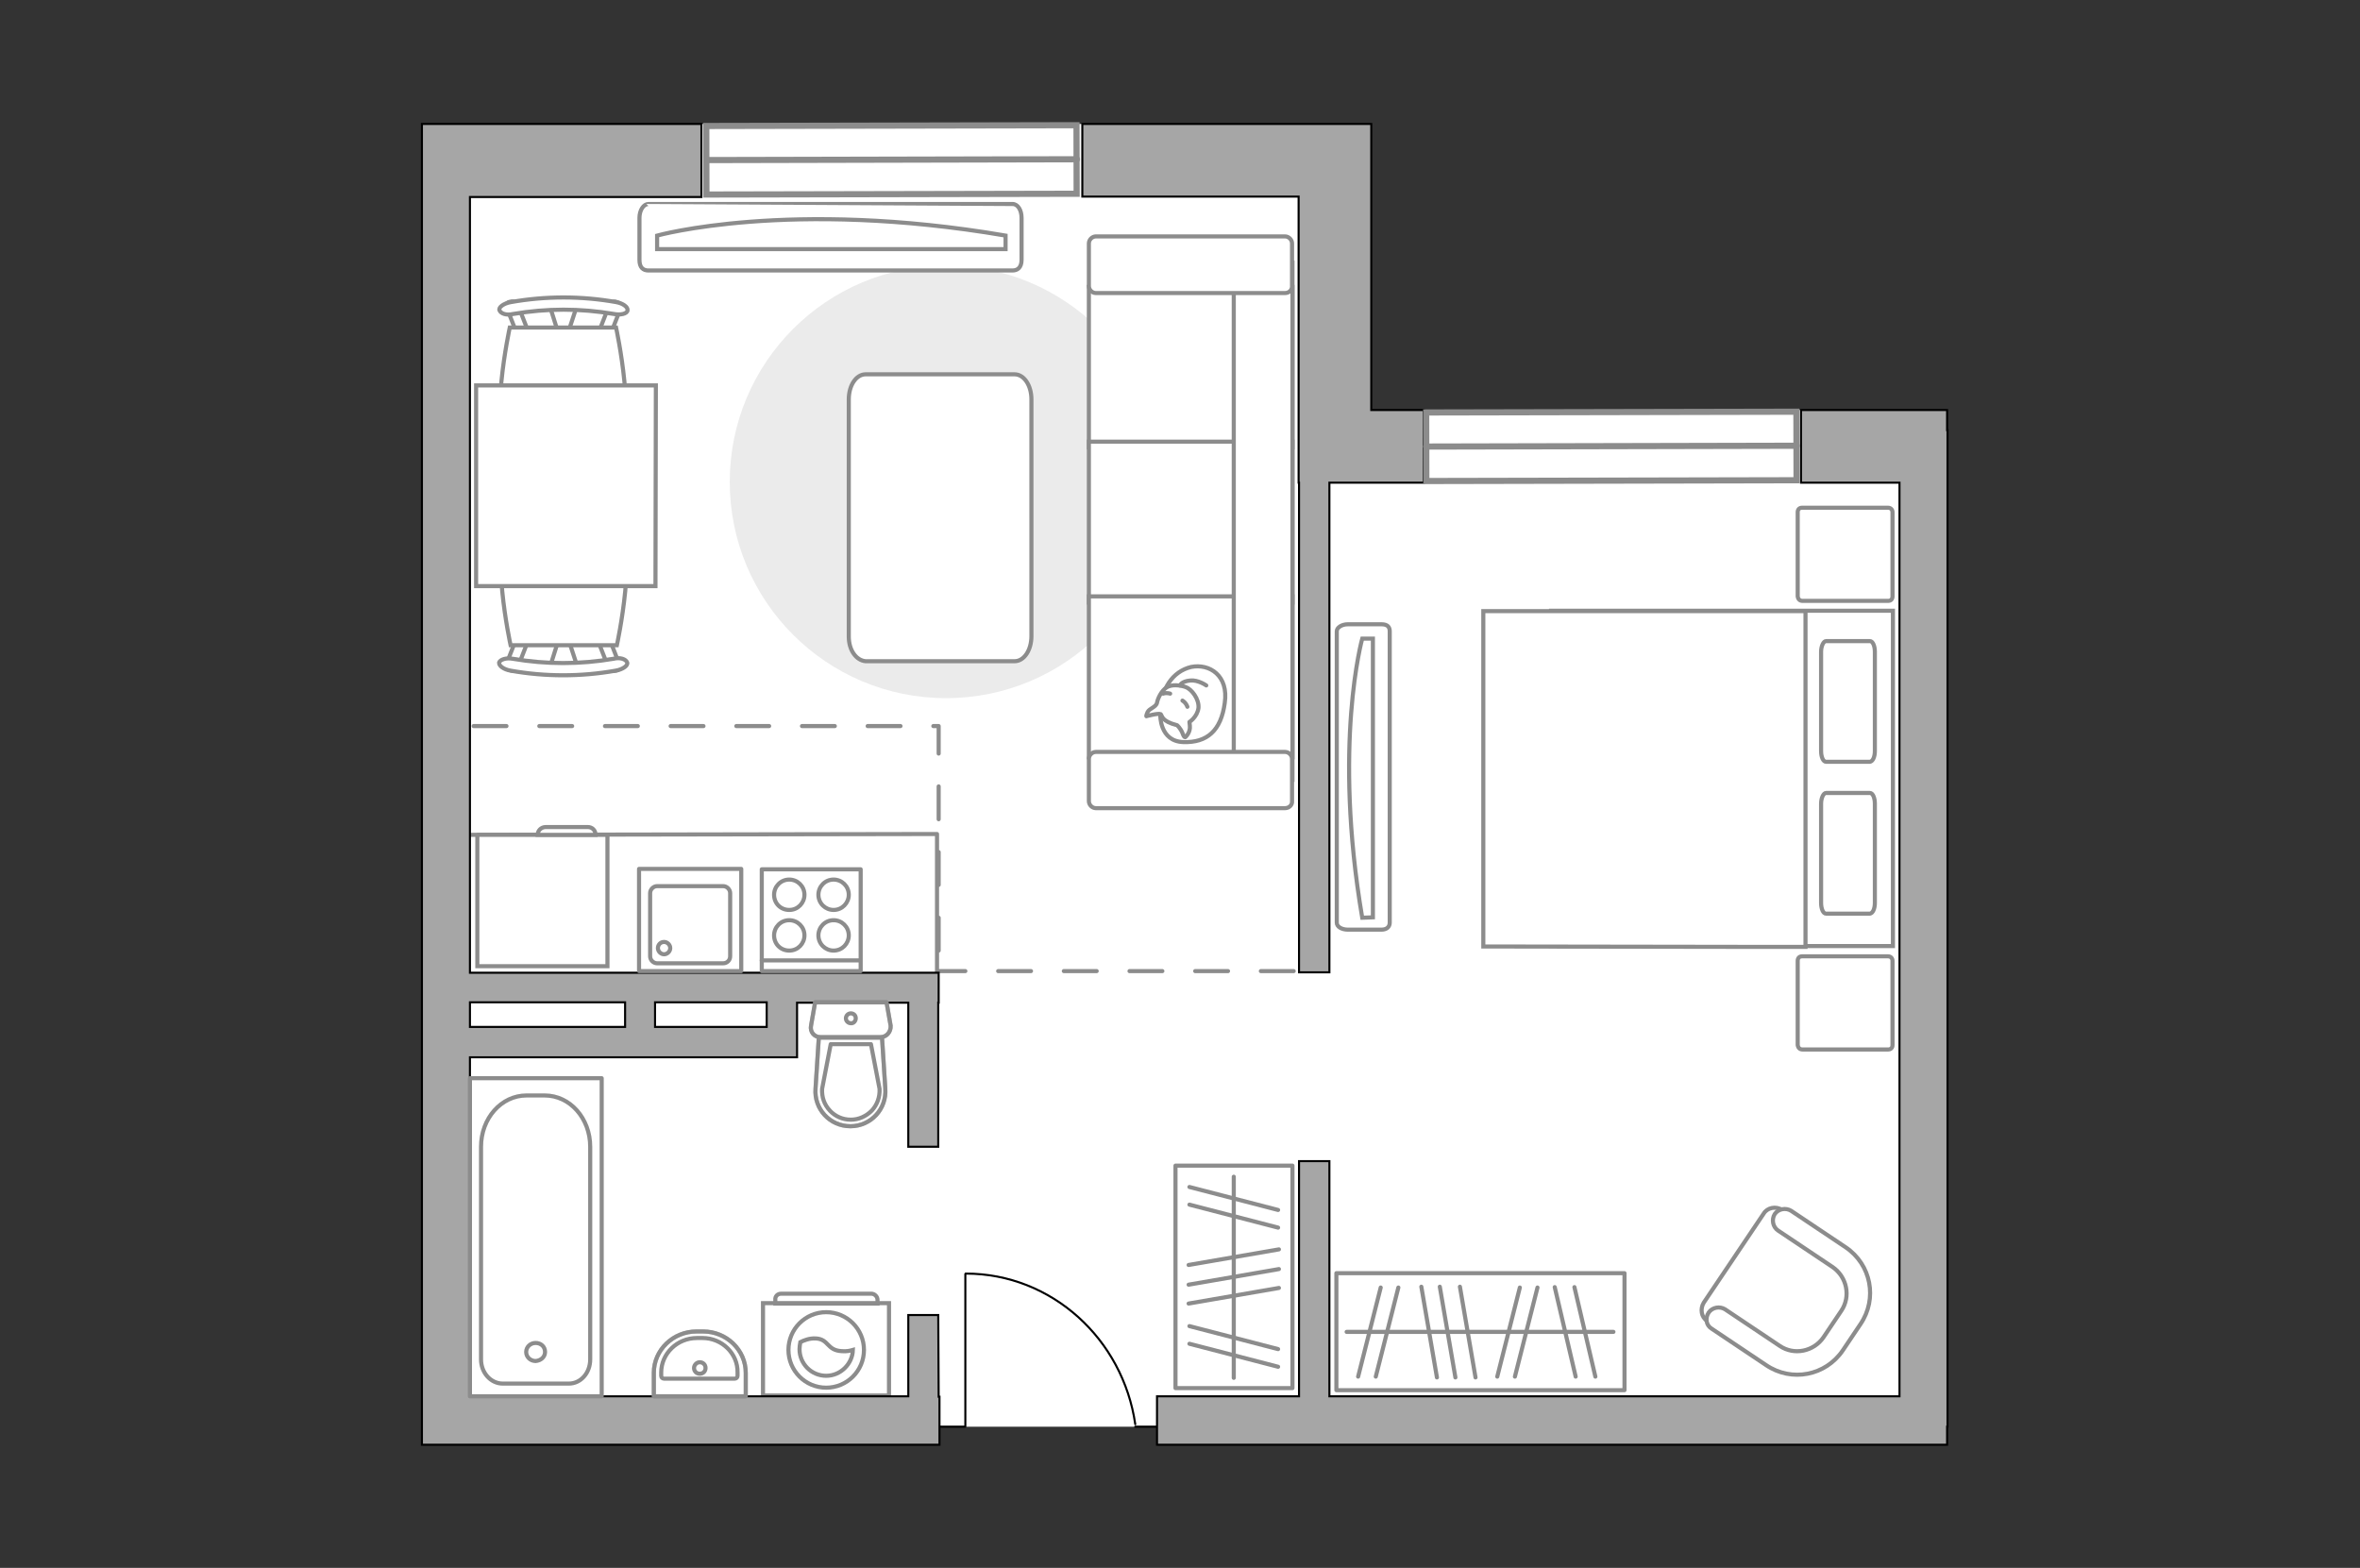 <?xml version="1.0" encoding="utf-8"?>
<!-- Generator: Adobe Illustrator 27.0.0, SVG Export Plug-In . SVG Version: 6.00 Build 0)  -->
<svg version="1.1" id="Слой_1" xmlns="http://www.w3.org/2000/svg" xmlns:xlink="http://www.w3.org/1999/xlink" x="0px" y="0px"
	 viewBox="0 0 575 382" style="enable-background:new 0 0 575 382;" xml:space="preserve">
<rect x="0" y="0" width="575" height="382" fill="#333333" stroke="none"/>
<style type="text/css">
	.st0{fill:#FFFFFF;}
	.st1{fill:none;stroke:#8C8C8C;stroke-linecap:round;stroke-linejoin:round;stroke-miterlimit:10;}
	.st2{fill:#EBEBEB;}
	.st3{fill:#FFFFFF;stroke:#8C8C8C;stroke-linecap:round;stroke-linejoin:round;stroke-miterlimit:10;}
	.st4{fill:#FFFFFF;stroke:#8C8C8C;stroke-miterlimit:10;}
	.st5{fill-rule:evenodd;clip-rule:evenodd;fill:#FFFFFF;fill-opacity:0.1;stroke:#8C8C8C;stroke-miterlimit:10;}
	.st6{fill:none;stroke:#8C8C8C;stroke-linecap:round;stroke-linejoin:round;stroke-miterlimit:10;stroke-dasharray:8;}
	.st7{fill:none;stroke:#000000;stroke-width:0.5;stroke-linecap:round;stroke-linejoin:round;stroke-miterlimit:10;}
	.st8{fill:#A6A6A6;stroke:#000000;stroke-width:0.5;stroke-miterlimit:10;}
	.st9{opacity:0.5;}
	
		.st10{opacity:0.5;fill:none;stroke:#8C8C8C;stroke-linecap:round;stroke-linejoin:round;stroke-miterlimit:10;enable-background:new    ;}
	.st11{fill:#FFFFFF;stroke:#8C8C8C;stroke-width:1.5;stroke-linecap:round;stroke-miterlimit:10;}
	.st12{fill:none;stroke:#8C8C8C;stroke-width:1.5;stroke-linecap:round;stroke-miterlimit:10;}
</style>
<g id="bg_1_">
	<polygon class="st0" points="334.1,99.9 334.1,30.2 102.8,30.2 102.8,99.9 102.8,218 102.8,352 228.9,352 228.9,347.6 282.3,347.6 
		281.9,352 474.4,352 474.4,99.9 	"/>
</g>
<g id="furniture_1_">
	<path id="Vector_148_00000176745020190626882800000004478912353889513344_" class="st1" d="M114.5,203.4l113.8-0.2v33.7"/>
	<path id="Vector_51_00000152966521174810364470000013689626696741090485_" class="st2" d="M177.8,117.4c0-29.1,23.6-52.7,52.7-52.7
		s52.7,23.6,52.7,52.7s-23.6,52.7-52.7,52.7C201.4,170.1,177.8,146.5,177.8,117.4z"/>
	<path id="Vector_84_00000017514551035471370730000016752560566496741014_" class="st3" d="M206.8,155.1V97.3c0-3.4,1.8-6.1,4.1-6.1
		h36.3c2.3,0,4.1,2.7,4.1,6.1V155c0,3.4-1.8,6.1-4.1,6.1h-36.3C208.6,160.9,206.8,158.4,206.8,155.1z"/>
	<g>
		<path id="Vector_90_00000025441518807260450530000003291050268300512646_" class="st4" d="M158,49.7c-1.2,0-2.2,1.5-2.2,3.4v10.2
			c0,1.9,0.9,2.6,2.2,2.6h88.7c1.2,0,2.2-0.7,2.2-2.6V53.1c0-1.9-0.9-3.4-2.2-3.4C246.7,49.7,158,49.7,158,49.7z"/>
		<path id="Vector_91_00000152227328666084227210000008767657229760645760_" class="st4" d="M245,60.7h-84.9v-3.3c0,0,32.2-9,84.9,0
			V60.7z"/>
	</g>
	<g>
		<path id="Vector_54_00000096776422189319677930000013060406790626700463_" class="st4" d="M314.9,69.9V109h-49.6V69.9H314.9z"/>
		<path id="Vector_55_00000067236164693381550550000009670522943901216427_" class="st4" d="M314.9,107.6v39.2h-49.6v-39.2
			C265.3,107.6,314.9,107.6,314.9,107.6z"/>
		<path id="Vector_56_00000174574650028441784140000010176610885515413906_" class="st4" d="M314.9,145.3v39.2h-49.6v-39.2H314.9z"
			/>
		<path id="Vector_57_00000005235442785775239940000001165056693616778907_" class="st4" d="M300.6,67.8l14.3-3.7V190h-14.3V67.8z"
			/>
		<path id="Vector_58_00000065786398555384376980000008307311085175104903_" class="st4" d="M313.1,71.4H267c-0.9,0-1.7-0.8-1.7-1.7
			V59.3c0-0.9,0.8-1.7,1.7-1.7h46.1c0.9,0,1.7,0.8,1.7,1.7v10.3C314.9,70.6,314.1,71.4,313.1,71.4z"/>
		<path id="Vector_59_00000068644137259556329770000009726001140029101974_" class="st4" d="M313.1,196.9H267
			c-0.9,0-1.7-0.8-1.7-1.7v-10.3c0-0.9,0.8-1.7,1.7-1.7h46.1c0.9,0,1.7,0.8,1.7,1.7v10.3C314.9,196.1,314.1,196.9,313.1,196.9z"/>
		<g>
			<path class="st3" d="M282.7,174.2c0,0-0.2,6.4,5.6,6.6c5.8,0.2,9.2-2.8,10.1-9.5c1-6.7-3.7-9.7-8.2-8.8
				C285.7,163.6,282.7,167.8,282.7,174.2z"/>
			<path class="st3" d="M286.8,176.7c0,0,0.8,0.7,1.3,1.9c0.4,1.2,0.7,1,0.7,1s1.3-1.1,1.1-2.8c-0.1-0.9-0.1-0.9-0.1-0.9
				s1.9-1.2,2.2-3.4c0.2-2.2-1.7-4.6-3.1-5.1s-3.5-0.7-4.7,0.1s-2.1,2.6-2.3,3.7c-0.2,1.1-1.9,1.4-2.3,2.3s-0.3,1-0.3,1
				s2.9-0.8,3.5-0.5C283.2,174.4,282.9,175.7,286.8,176.7z"/>
			<path class="st3" d="M288.1,170.7c0,0,0.8,0.4,1.2,1.5"/>
			<path class="st3" d="M285.1,169c0,0-0.9-0.3-1.7,0"/>
			<path class="st1" d="M287.5,167c0,0,0.3-1,2.5-1.2c1.9-0.2,3.9,1.2,3.9,1.2"/>
		</g>
	</g>
	<path id="r1_00000057836623021409374440000001608253892046314374_" class="st1" d="M256.1,183.1"/>
	<g>
		<g id="Group_6_00000134227627068385482430000012964784967286878384_">
			<g id="Group_7_00000147937634797627114730000012876086109445807509_">
				<path id="Vector_15_00000064337074173811610780000005341332304093086126_" class="st4" d="M140.7,162.5l-2.4-7.3h-2l-2.3,7.3
					H140.7z"/>
			</g>
			<g id="Group_8_00000100379582101822916740000018273840100992310163_">
				<path id="Vector_16_00000025419654648288277260000006824048006821393592_" class="st4" d="M147,155.6c-0.8,0.1-1.3,0.6-1,1.3
					l2.3,5.9c0.1,0.4,0.9,0.8,1.7,0.6c0.8-0.1,1.3-0.6,1-1.3l-2.3-5.9c0-0.4-0.6-0.8-1.3-0.8C147.4,155.5,147.3,155.5,147,155.6z"/>
			</g>
			<g id="Group_9_00000111167443339812495610000000054633134623097739_">
				<path id="Vector_17_00000165917236636483788740000014039192004826103431_" class="st4" d="M125.6,156.1l-2.3,5.9
					c-0.3,0.6,0.3,1.1,1,1.3c0.8,0.3,1.5,0,1.8-0.6l2.3-5.9c0.3-0.6-0.3-1.1-1-1.3c-0.1,0-0.3,0-0.4,0
					C126.4,155.5,125.9,155.8,125.6,156.1z"/>
			</g>
			<path id="Vector_18_00000005268507277650606220000018197150398455252926_" class="st4" d="M124.4,157.2h25.9c0,0,5.4-24.8,0-30.2
				c-4.6-4.6-21.3-4.6-25.9,0C119,132.4,124.4,157.2,124.4,157.2z"/>
			<path id="Vector_19_00000173868359482506687190000012294015941131871622_" class="st4" d="M121.6,161.4c-0.1,0.8,1.1,1.7,2.8,2
				c8.4,1.5,17.2,1.5,25.6,0c1.8-0.3,3.1-1.3,2.8-2c-0.3-0.8-1.7-1.3-3.3-0.9c-8.2,1.4-16.4,1.4-24.6,0
				C123.3,160.2,121.9,160.7,121.6,161.4z"/>
		</g>
		<g id="Group_14_00000052798775601792691010000008477872409362725816_">
			<g id="Group_15_00000133507975208170320200000008621395216603473831_">
				<path id="Vector_25_00000178190975121941034860000017398971847199056562_" class="st4" d="M133.9,74.4l2.3,7.3h2l2.4-7.3H133.9z
					"/>
			</g>
			<g id="Group_16_00000000195165606194137330000000445317614272683965_">
				<path id="Vector_26_00000016782558909261809250000002585471944657319345_" class="st4" d="M127.4,81.3c0.8-0.1,1.3-0.6,1-1.3
					l-2.3-5.9c-0.1-0.4-0.9-0.8-1.7-0.6c-0.8,0.1-1.3,0.6-1,1.3l2.3,5.9c0,0.4,0.6,0.8,1.3,0.8C127.2,81.4,127.3,81.4,127.4,81.3z"
					/>
			</g>
			<g id="Group_17_00000150821642380655927000000004024208438309789602_">
				<path id="Vector_27_00000173163117637084665380000012099217586124109491_" class="st4" d="M149,80.8l2.3-5.9
					c0.3-0.6-0.3-1.1-1-1.3c-0.8-0.3-1.5,0-1.8,0.6l-2.3,5.9c-0.3,0.6,0.3,1.1,1,1.3c0.1,0,0.3,0,0.4,0
					C148.2,81.4,148.7,81.3,149,80.8z"/>
			</g>
			<path id="Vector_28_00000173839264297069224740000005707354444656530314_" class="st4" d="M150.1,79.8h-25.9c0,0-5.4,24.8,0,30.2
				c4.6,4.6,21.3,4.6,25.9,0C155.5,104.6,150.1,79.8,150.1,79.8z"/>
			<path id="Vector_29_00000072968853867054111120000018116930511495628971_" class="st4" d="M152.9,75.6c0.1-0.8-1.1-1.7-2.8-2
				c-8.4-1.5-17.2-1.5-25.6,0c-1.8,0.3-3.1,1.3-2.8,2c0.3,0.8,1.7,1.3,3.3,0.9c8.2-1.4,16.4-1.4,24.6,0
				C151.1,76.8,152.8,76.5,152.9,75.6z"/>
		</g>
		<path id="Vector_35_00000034073528464720975090000003075285910320913284_" class="st4" d="M159.7,142.8l0.1-48.9h-8.4H116v48.9
			H159.7L159.7,142.8z"/>
	</g>
	<g>
		<g>
			<path class="st4" d="M185.9,317.5h30.7V340h-30.7V317.5z"/>
			<path class="st5" d="M190.3,315.2h22c0.8,0,1.5,0.7,1.5,1.5v0.9h-24.9v-0.9C188.8,315.8,189.5,315.2,190.3,315.2z"/>
		</g>
		<g>
			<circle class="st4" cx="201.3" cy="328.9" r="9.2"/>
			<path class="st4" d="M198.8,326.1c3.2,0.2,2.6,2.9,6.3,3.1c1.2,0.1,2-0.1,2.7-0.3c-0.1,3.4-3,6.3-6.5,6.3c-3.6,0-6.5-2.9-6.5-6.5
				c0-0.6,0.1-1.1,0.2-1.7C195.8,326.6,197.2,326,198.8,326.1z"/>
		</g>
	</g>
	<g>
		<g>
			<path id="Vector_98_00000136386195352437024010000009204586042198488510_" class="st4" d="M377.9,148.8v81.7h83.3v-81.7H377.9z"
				/>
			<path id="Vector_99_00000127044504053440114890000009014756740001851052_" class="st4" d="M361.4,230.6v-81.7h78.5V221v9.7h-10.7
				L361.4,230.6L361.4,230.6z"/>
			<path id="Vector_100_00000061438989632973516140000004992391917549838767_" class="st1" d="M456.8,183v-24.2
				c0-1.4-0.5-2.6-1.2-2.6h-10.7c-0.6,0-1.2,1.2-1.2,2.6V183c0,1.4,0.5,2.6,1.2,2.6h10.7C456.3,185.5,456.8,184.4,456.8,183z"/>
			<path id="Vector_101_00000180361627038620505870000001395969166138820522_" class="st1" d="M456.8,220v-24.2
				c0-1.4-0.5-2.6-1.2-2.6h-10.7c-0.6,0-1.2,1.2-1.2,2.6V220c0,1.4,0.5,2.6,1.2,2.6h10.7C456.3,222.5,456.8,221.4,456.8,220z"/>
		</g>
		<path id="Vector_5_00000120532763648629201810000008768579947079863680_" class="st3" d="M439.2,255.7H460c0.7,0,1.1-0.4,1.1-1.1
			v-20.5c0-0.6-0.4-1.1-1.1-1.1h-20.9c-0.7,0-1.1,0.4-1.1,1.1v20.5C438.1,255.3,438.5,255.7,439.2,255.7z"/>
		<path id="Vector_5_00000171692343484773457760000002016432380759910791_" class="st3" d="M439.2,146.4H460c0.7,0,1.1-0.4,1.1-1.1
			v-20.5c0-0.6-0.4-1.1-1.1-1.1h-20.9c-0.7,0-1.1,0.4-1.1,1.1v20.5C438.1,146,438.5,146.4,439.2,146.4z"/>
	</g>
	<g>
		<rect x="325.6" y="310.2" class="st1" width="70.2" height="28.5"/>
		<line class="st1" x1="359.5" y1="335.6" x2="355.7" y2="313.5"/>
		<line class="st1" x1="354.6" y1="335.6" x2="350.8" y2="313.5"/>
		<line class="st1" x1="350.1" y1="335.6" x2="346.3" y2="313.5"/>
		<line class="st1" x1="335.2" y1="335.4" x2="340.7" y2="313.7"/>
		<line class="st1" x1="330.9" y1="335.4" x2="336.4" y2="313.7"/>
		<line class="st1" x1="369.1" y1="335.4" x2="374.6" y2="313.7"/>
		<line class="st1" x1="364.8" y1="335.4" x2="370.3" y2="313.7"/>
		<line class="st1" x1="383.9" y1="335.4" x2="378.8" y2="313.6"/>
		<line class="st1" x1="388.7" y1="335.4" x2="383.6" y2="313.6"/>
		<line class="st1" x1="393.1" y1="324.5" x2="328.1" y2="324.5"/>
	</g>
	<g>
		<path id="Vector_90_00000030465776073650469470000008035480769088665022_" class="st4" d="M325.7,153.8c0-0.9,1.2-1.7,2.7-1.7h8.2
			c1.5,0,2,0.7,2,1.7v71c0,0.9-0.6,1.7-2,1.7h-8.2c-1.5,0-2.7-0.7-2.7-1.7V153.8z"/>
		<path id="Vector_91_00000060006283168025396250000011139650696719702455_" class="st4" d="M334.5,223.5v-67.9h-2.6
			c0,0-7.2,25.7,0,68L334.5,223.5z"/>
	</g>
	<g>
		<path id="Vector_37_00000134934787470212425500000000539373478874892702_" class="st4" d="M415.1,317.4l14.6-21.7
			c0.9-1.5,3-1.9,4.5-0.9l15,10.1c5.5,3.7,6.9,11.1,3.2,16.6l-4.9,7.2c-3.7,5.5-11.1,6.9-16.6,3.2l-15-10.1
			C414.5,320.9,414.2,318.9,415.1,317.4z"/>
		<path id="Vector_38_00000126287015384135037280000001829014685240351645_" class="st4" d="M416.3,319.8c0.9-1.3,2.7-1.6,4-0.8
			l13.3,8.9c3.5,2.4,8.3,1.4,10.7-2.1l4.3-6.4c2.4-3.5,1.4-8.3-2.1-10.7l-13.3-8.9c-1.3-0.9-1.6-2.7-0.8-4c0.9-1.3,2.7-1.6,4-0.8
			l13.3,8.9c6.2,4.2,7.8,12.5,3.6,18.7L449,329c-4.2,6.2-12.5,7.8-18.7,3.6l-13.3-8.9C415.7,322.9,415.4,321.2,416.3,319.8z"/>
	</g>
	<g>
		<rect x="286.4" y="284" class="st1" width="28.5" height="54.2"/>
		<line class="st1" x1="311.6" y1="304.4" x2="289.6" y2="308.2"/>
		<line class="st1" x1="311.6" y1="309.2" x2="289.6" y2="313"/>
		<line class="st1" x1="311.6" y1="313.8" x2="289.6" y2="317.6"/>
		<line class="st1" x1="311.4" y1="328.7" x2="289.8" y2="323.1"/>
		<line class="st1" x1="311.4" y1="333" x2="289.8" y2="327.4"/>
		<line class="st1" x1="311.4" y1="294.8" x2="289.8" y2="289.2"/>
		<line class="st1" x1="311.4" y1="299.1" x2="289.8" y2="293.5"/>
		<line class="st1" x1="300.6" y1="286.7" x2="300.6" y2="335.7"/>
	</g>
	<g>
		<path id="Vector_8_5_" class="st4" d="M147.7,203.4h-31.2c-0.1,0-0.2,0.1-0.2,0.2v31.8h31.7v-31.8
			C147.9,203.6,147.8,203.4,147.7,203.4z"/>
		<path id="Vector_9_4_" class="st4" d="M131,203.4h14.1c0-1.1-0.8-1.9-1.9-1.9h-10.2C131.8,201.5,131,202.4,131,203.4z"/>
	</g>
</g>
<g id="plan">
	<line class="st6" x1="315.2" y1="236.6" x2="228.7" y2="236.6"/>
	<path class="st6" d="M115.4,176.9h113.3c0,1.1,0,60.9,0,62"/>
	<g>
		<polyline class="st7" points="235.2,310.4 235.2,347.6 228.9,347.6 		"/>
		<line class="st7" x1="282.3" y1="347.6" x2="276.6" y2="347.6"/>
		<path class="st7" d="M276.6,347c-3-20.7-20.3-36.7-41.3-36.7"/>
	</g>
	<g>
		<polygon class="st8" points="474.5,104.8 474.4,104.8 474.4,99.9 438.8,99.9 438.8,117.6 462.8,117.6 462.8,340.2 323.9,340.2 
			323.9,282.9 316.5,282.9 316.5,340.2 281.9,340.2 281.9,352 474.4,352 474.4,347.6 474.5,347.6 		"/>
		<path class="st8" d="M228.6,320.4h-7.3v19.8H114.5v-82.6h37.8h7.3h27.2h7.3h0.1v-13.3h27.1v35.1h7.3v-35.1h0.1V237H114.5V48h56.4
			V30.2h-68.1v0.2v17.5V352h0.5h11.3h106.8h7.3h0.2v-11.7h-0.2L228.6,320.4L228.6,320.4z M186.8,250.2h-27.2v-6h27.2V250.2z
			 M152.3,244.2v6h-37.8v-6H152.3z"/>
		<polygon class="st8" points="316.4,99.9 316.4,117.3 316.4,117.6 316.5,117.6 316.5,236.9 323.9,236.9 323.9,117.6 346.9,117.6 
			346.9,99.9 334.1,99.9 334.1,47.9 334.1,35.4 334.1,30.2 263.7,30.2 263.7,47.9 316.4,47.9 		"/>
	</g>
	<g>
		<g class="st9">
			<path class="st1" d="M214.5,252.7h-14.6c-1.5,0-2.6-1.3-2.3-2.8l1-5.7H216l1,5.7C217.1,251.4,216,252.7,214.5,252.7z"/>
			<path class="st1" d="M199.5,252.8h15.4l0.8,12.4c0.3,5-3.6,9.2-8.5,9.2c-5,0-8.9-4.2-8.5-9.2L199.5,252.8z"/>
		</g>
		<g>
			<path class="st1" d="M214.5,252.7h-14.6c-1.5,0-2.6-1.3-2.3-2.8l1-5.7H216l1,5.7C217.1,251.4,216,252.7,214.5,252.7z"/>
			<path class="st1" d="M207.2,274.4L207.2,274.4c-5,0-8.9-4.2-8.5-9.2l0.8-12.4h15.4l0.8,12.4C216.1,270.2,212.2,274.4,207.2,274.4
				z"/>
			<path class="st1" d="M202.4,254.4l-2.1,10.9c-0.1,2,0.5,3.8,1.9,5.3c1.3,1.4,3.1,2.2,5.1,2.2c1.9,0,3.7-0.8,5.1-2.2
				c1.3-1.4,2-3.3,1.9-5.3l-2.1-10.9H202.4z"/>
			<path class="st1" d="M208.5,248.1c0-0.7-0.5-1.2-1.2-1.2s-1.2,0.6-1.2,1.2c0,0.7,0.6,1.2,1.2,1.2
				C207.9,249.4,208.5,248.8,208.5,248.1z"/>
		</g>
	</g>
	<g>
		<polyline class="st1" points="114.5,262.7 114.5,340.2 146.6,340.2 146.6,262.7 114.5,262.7 		"/>
		<path class="st1" d="M132.7,266.9h-4.4c-6.2,0-11.1,5.6-11.1,12.5v51.8c0,3.3,2.4,5.9,5.3,5.9h16.1c2.9,0,5.2-2.6,5.2-5.9v-51.8
			C143.8,272.5,138.9,266.9,132.7,266.9z"/>
		<path class="st1" d="M132.8,329.4c0-1.3-1-2.2-2.3-2.2s-2.3,1-2.3,2.2s1,2.2,2.3,2.2C131.8,331.5,132.8,330.6,132.8,329.4z"/>
	</g>
	<g>
		<path class="st10" d="M171.3,324.4h-1.6c-5.7,0-10.4,4.5-10.4,10.1v5.7h22.4v-5.7C181.7,328.9,177,324.4,171.3,324.4z"/>
		<g>
			<path class="st1" d="M171.2,326h-1.4c-4.8,0-8.7,3.8-8.7,8.4v0.8c0,0.4,0.3,0.7,0.7,0.7H179c0.4,0,0.7-0.3,0.7-0.7v-0.8
				C179.8,329.8,175.9,326,171.2,326z"/>
			<path class="st1" d="M171.9,333.3c0-0.8-0.6-1.4-1.4-1.4c-0.8,0-1.4,0.7-1.4,1.4c0,0.8,0.6,1.4,1.4,1.4
				C171.3,334.7,171.9,334.1,171.9,333.3z"/>
			<path class="st1" d="M171.3,324.4h-1.6c-5.7,0-10.4,4.5-10.4,10.1v5.7h22.4v-5.7C181.7,328.9,177,324.4,171.3,324.4z"/>
		</g>
	</g>
	<g>
		<g>
			<rect x="155.7" y="211.7" class="st1" width="24.9" height="24.9"/>
		</g>
		<path class="st1" d="M176.2,234.7h-16.1c-0.9,0-1.7-0.8-1.7-1.7v-15.4c0-0.9,0.8-1.7,1.7-1.7h16.1c0.9,0,1.7,0.8,1.7,1.7V233
			C177.9,234,177.1,234.7,176.2,234.7z"/>
		<path class="st1" d="M161.8,229.5c-0.9,0-1.5,0.7-1.5,1.5s0.7,1.5,1.5,1.5s1.5-0.7,1.5-1.5S162.6,229.5,161.8,229.5z"/>
	</g>
	<g>
		<rect x="185.6" y="211.8" class="st1" width="24.1" height="24.8"/>
		<g>
			<g>
				<path class="st1" d="M192.3,221.7c2.1,0,3.7-1.7,3.7-3.7c0-2.1-1.7-3.7-3.7-3.7c-2.1,0-3.7,1.7-3.7,3.7
					C188.6,220.1,190.2,221.7,192.3,221.7z"/>
				<path class="st1" d="M192.3,231.6c2.1,0,3.7-1.7,3.7-3.7c0-2.1-1.7-3.7-3.7-3.7c-2.1,0-3.7,1.7-3.7,3.7
					C188.6,230,190.2,231.6,192.3,231.6z"/>
			</g>
			<g>
				<path class="st1" d="M203.1,221.7c2.1,0,3.7-1.7,3.7-3.7c0-2.1-1.7-3.7-3.7-3.7c-2.1,0-3.7,1.7-3.7,3.7
					C199.4,220.1,201.1,221.7,203.1,221.7z"/>
				<path class="st1" d="M203.1,231.6c2.1,0,3.7-1.7,3.7-3.7c0-2.1-1.7-3.7-3.7-3.7c-2.1,0-3.7,1.7-3.7,3.7
					C199.4,230,201.1,231.6,203.1,231.6z"/>
			</g>
		</g>
		<line class="st1" x1="185.6" y1="234" x2="209.5" y2="234"/>
	</g>
</g>
<g id="windows_1_">
	<g>
		
			<rect x="347.5" y="100.4" transform="matrix(1 -2.093505e-03 2.093505e-03 1 -0.227 0.822)" class="st11" width="90.2" height="16.7"/>
		<line class="st12" x1="437.8" y1="108.6" x2="347.5" y2="108.8"/>
	</g>
	<g>
		
			<rect x="172.1" y="30.6" transform="matrix(1 -2.093505e-03 2.093505e-03 1 -8.106649e-02 0.455)" class="st11" width="90.2" height="16.7"/>
		<line class="st12" x1="262.4" y1="38.8" x2="172.1" y2="39"/>
	</g>
</g>
<g id="points">
	<path id="r2" class="st1" d="M383.9,272.8"/>
	<path id="r1" class="st1" d="M185.9,126.2"/>
	<path id="k1" class="st1" d="M167.3,191.2"/>
	<path id="s1" class="st1" d="M175.4,292"/>
	<path id="h1" class="st1" d="M265.3,276.9"/>
</g>
</svg>
